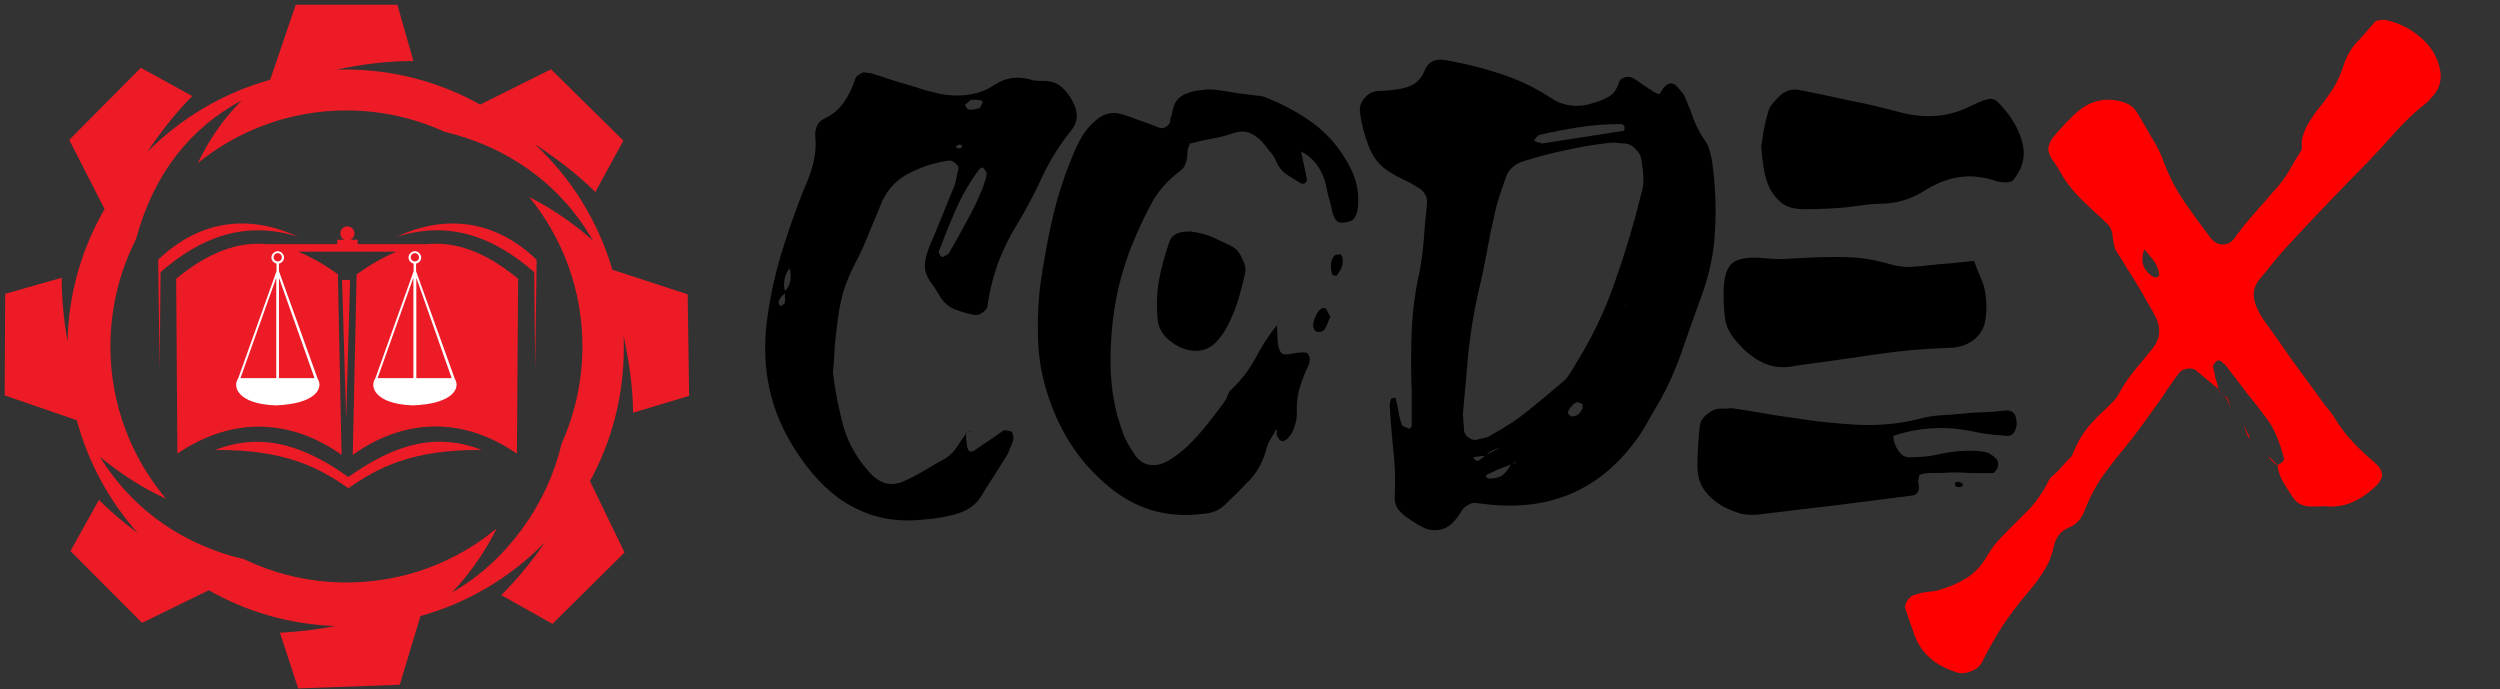 <?xml version="1.0" encoding="UTF-8" standalone="no"?>
<svg
   version="1.1"
   width="272mm"
   height="75mm"
   id="svg26"
   sodipodi:docname="logo_codex_full_favicon.svg"
   inkscape:version="1.1.1 (3bf5ae0d25, 2021-09-20)"
   xmlns:inkscape="http://www.inkscape.org/namespaces/inkscape"
   xmlns:sodipodi="http://sodipodi.sourceforge.net/DTD/sodipodi-0.dtd"
   xmlns="http://www.w3.org/2000/svg"
   xmlns:svg="http://www.w3.org/2000/svg">
  <rect width="100%" height="100%" fill="#333333" stroke="none"/>
  <defs
     id="defs30" />
  <sodipodi:namedview
     id="namedview28"
     pagecolor="#ffffff"
     bordercolor="#666666"
     borderopacity="1.0"
     inkscape:pageshadow="2"
     inkscape:pageopacity="0.0"
     inkscape:pagecheckerboard="0"
     inkscape:document-units="mm"
     showgrid="false"
     inkscape:zoom="1.660455"
     inkscape:cx="514.01575"
     inkscape:cy="141.8286"
     inkscape:window-width="1920"
     inkscape:window-height="1017"
     inkscape:window-x="-8"
     inkscape:window-y="-8"
     inkscape:window-maximized="1"
     inkscape:current-layer="svg26" />
  <svg
     width="272mm"
     height="75mm"
     version="1.1"
     viewBox="0 0 272 75"
     id="svg22">
    <g
       transform="matrix(.265 0 0 .265 -6.831 -8.122)"
       id="g10">
      <path
         class="st0"
         d="m168.007 75.986c-23.1 0-44.3 8.1-61 21.6 4.4-9.2 10.3-18 18-25.7-21 11.2-36.1 29.9-43.4 57-6.7 13.2-10.5 28.2-10.5 44 0 23.8 8.6 45.6 22.8 62.5-9.3-4.2-18.4-10-27.1-17.2 14.4 23.4 36.2 36.7 59.3 42.1 12.7 6.1 26.9 9.5 41.9 9.5 23.5 0 45-8.3 61.7-22.2-4.6 9.3-10.8 18.3-18.3 26.3 22.2-12.7 39-35.8 44.9-61 5.5-12.2 8.6-25.8 8.6-40 0-23.3-8.2-44.6-21.8-61.3 9 4.5 17.7 10.4 26.1 17.8-14.3-24.8-36.9-38.9-60.8-44.6-12.3-5.6-26-8.8-40.4-8.8m-0.6-16.8c20.2 0 39.1 5.2 55.5 14.4l29.1-14.5 29.7 29.3-11.5 21.1c-7.7-7.6-16.1-13.9-24.9-19.7 14.9 13.8 26 31.6 31.9 51.6l30.9 10.1 0.6 41.7-23 6.9c-0.1-10.8-1.7-21.2-3.9-31.5 0.1 1.6 0.1 3.2 0.1 4.9 0 19.8-5 38.5-13.9 54.7l14.2 29.3-29.6 29.3-21-11.8c6.8-6.8 12.7-14.1 18-21.8-13.9 14.3-31.5 24.9-51.2 30.4l-8.5 28.2-41.7 1.5-7.5-22.9c7.7-0.3 15.3-1.3 22.7-2.7-18.8-0.7-36.5-5.9-51.9-14.7l-27.4 13.4-29.4-29.5 11.7-21c5 5 10.3 9.5 15.9 13.6-11.6-13.1-20.3-28.9-25-46.3l-29.6-10.2 0.2-41.7 23.2-6.6c0 8.9 0.9 17.6 2.4 26.2 0.4-19.8 5.9-38.3 15.2-54.4l-14.5-28.4 29.4-29.6 21.1 11.6c-7 7.1-13 14.8-18.4 22.9 13.8-13.9 31.1-24.2 50.4-29.6l10.5-30.8h41.7l6.6 23.1c-10.8 0-21.2 1.4-31.5 3.5h3.4z"
         id="path2" />
      <path
         class="st0"
         d="m166.207 145.586h3.3l-1.6 56.9zm22.4-17.7c18.3-8.6 39.1-8.2 57.5 9.4l-0.6 45.1-0.4-40c-16.6-14.5-34.9-21.4-56.5-14.5zm-40.4 0c-21.7-6.9-40 0.1-56.5 14.5l-0.4 40-0.6-45.1c18.4-17.6 39.2-18 57.5-9.4zm20.6 98.6c16.6-11.7 34.1-19.2 54.7-11.1-28.8-0.2-42.6 7.3-54.7 15.7-12-8.4-25.9-15.9-54.7-15.7 20.6-8 38.1-0.6 54.7 11.1zm-4.3-83.2c-5.5-4-10.9-7.1-16.3-9.3h40.3c-5.3 2.2-10.7 5.3-16.3 9.3l-1.6 74.1c20.1-14.3 44-16.5 67.4-0.5l0.5-71.8c-13.6-11.2-25.7-15.3-37.4-14.2h-28.5v-1.8h-2.9c1-0.5 1.6-1.4 1.6-2.6 0-1.6-1.3-2.9-2.9-2.9s-2.9 1.3-2.9 2.9c0 1.1 0.7 2.1 1.6 2.6h-2.9v1.8h-28.7c-11.7-1.1-23.8 3-37.4 14.2l0.5 71.8c23.4-15.9 47.4-13.7 67.4 0.5z"
         id="path4" />
      <path
         class="st1"
         d="m140.307 144.686v41.2h14.6zm-15.8 41.2h14.7v-41.2zm16.5-50.8c-0.3-0.3-0.7-0.5-1.2-0.5s-0.9 0.2-1.2 0.5-0.5 0.7-0.5 1.2 0.2 0.9 0.5 1.2 0.7 0.5 1.2 0.5 0.9-0.2 1.2-0.5 0.5-0.7 0.5-1.2-0.2-0.9-0.5-1.2zm15.2 51.1c2.4 3.6-0.5 10.3-17.3 10.9-15.6-0.6-17.8-7.7-15.3-11.2l15.7-43.9v-3.1c-0.5-0.1-0.9-0.4-1.3-0.7-0.5-0.5-0.8-1.1-0.8-1.8s0.3-1.4 0.8-1.8c0.5-0.5 1.1-0.8 1.8-0.8s1.4 0.3 1.8 0.8c0.5 0.5 0.8 1.1 0.8 1.8s-0.3 1.4-0.8 1.8c-0.3 0.3-0.8 0.6-1.3 0.7v3.1z"
         id="path6" />
      <path
         class="st1"
         d="m196.707 144.686v41.2h14.5zm-15.9 41.2h14.7v-41.2zm16.5-50.8c-0.3-0.3-0.7-0.5-1.2-0.5s-0.9 0.2-1.2 0.5-0.5 0.7-0.5 1.2 0.2 0.9 0.5 1.2 0.7 0.5 1.2 0.5 0.9-0.2 1.2-0.5 0.5-0.7 0.5-1.2-0.2-0.9-0.5-1.2zm15.2 51.1c2.4 3.6-0.5 10.3-17.3 10.9-15.6-0.6-17.8-7.7-15.3-11.2l15.7-43.9v-3.1c-0.5-0.1-0.9-0.4-1.3-0.7-0.5-0.5-0.8-1.1-0.8-1.8s0.3-1.4 0.8-1.8c0.5-0.5 1.1-0.8 1.8-0.8s1.4 0.3 1.8 0.8c0.5 0.5 0.8 1.1 0.8 1.8s-0.3 1.4-0.8 1.8c-0.3 0.3-0.8 0.6-1.3 0.7v3.1z"
         id="path8" />
    </g>
    <g
       transform="translate(-4.763)"
       id="g18">
      <g
         aria-label="CODEX"
         id="text16"
         style="font-size:66.146px;line-height:1.25;stroke-width:0.265">
        <path
           d="m 109.874,47.168 q 0,0.331 0,0.595 0.066,0.198 0.066,0.529 0.132,1.257 0.926,0.661 0.728,-0.529 1.455,-0.992 0.794,-0.529 1.521,-1.058 0.132,-0.132 0.331,-0.066 0.265,0 0.463,0.066 0.265,0 0.331,0.397 0.132,0.331 0,0.661 -0.132,0.397 -0.331,0.86 -0.132,0.397 -0.331,0.728 -0.728,1.191 -1.455,2.315 -0.728,1.124 -1.455,2.315 -0.529,0.794 -1.521,1.323 -0.926,0.463 -2.051,0.661 -1.124,0.265 -2.249,0.331 -1.124,0.132 -1.984,0.132 -2.249,0 -4.167,-0.661 -1.852,-0.661 -3.44,-1.786 -1.587,-1.191 -2.91,-2.778 -1.323,-1.587 -2.381,-3.44 -3.572,-6.152 -2.381,-13.824 0.529,-3.572 1.587,-6.945 1.058,-3.44 2.447,-6.879 0.595,-1.323 0.926,-2.646 0.331,-1.389 0.198,-2.778 -0.066,-0.529 0.132,-1.058 0.198,-0.595 0.728,-0.86 1.521,-0.728 2.249,-1.852 0.794,-1.124 1.257,-2.58 0.066,-0.265 0.463,-0.463 0.397,-0.265 0.595,-0.198 0.198,0.066 0.397,0.066 0.198,0 0.397,0.066 1.455,0.463 2.844,0.926 1.455,0.397 2.844,0.86 l 1.587,0.397 q 0.992,0.198 1.918,0.198 1.124,0 2.117,-0.265 1.058,-0.265 2.117,-0.992 1.521,-0.926 3.241,-0.595 0.463,0.066 0.794,0.198 0.397,0.066 0.86,0.066 1.587,-0.066 2.381,0.794 0.86,0.794 1.389,2.117 0.397,1.389 -0.397,2.381 -1.918,2.381 -3.175,5.027 -1.191,2.646 -2.712,5.159 -1.323,2.117 -2.183,4.432 -0.794,2.249 -1.124,4.63 -0.066,0.331 -0.529,0.661 -0.463,0.331 -0.86,0.265 -1.058,-0.198 -2.117,-0.595 -0.992,-0.397 -1.587,-1.323 -0.661,-1.124 -1.124,-1.72 -0.397,-0.595 -0.529,-1.191 -0.132,-0.595 0.066,-1.455 0.198,-0.86 0.926,-2.447 l 2.183,-5.358 q 0.132,-0.397 0.198,-0.794 0.066,-0.463 0.198,-0.86 0.132,-0.397 -0.265,-0.728 -0.331,-0.331 -0.661,-0.331 -2.183,0.265 -4.299,1.323 -2.051,0.992 -3.043,3.109 -0.728,1.72 -1.455,3.506 -0.661,1.72 -1.587,3.44 -0.728,1.455 -1.191,2.91 -0.397,1.455 -0.595,2.977 -0.198,1.455 -0.331,2.977 -0.066,1.455 -0.198,2.91 0.397,3.109 1.191,5.953 0.86,2.778 2.977,5.027 1.058,1.058 2.183,1.058 0.794,0 1.587,-0.397 1.124,-0.529 2.117,-1.124 1.058,-0.661 2.183,-1.257 0.794,-0.529 1.257,-1.257 0.463,-0.728 0.992,-1.455 v -0.132 l 0.066,0.066 z m 0.529,-36.314 q -0.198,0.198 -0.397,0.331 -0.132,0.132 -0.265,0.265 0.132,0.132 0.198,0.265 0.066,0.132 0.198,0.198 0.529,0.066 1.124,-0.132 0.132,0 0.198,-0.198 0.132,-0.265 0.198,-0.397 0.066,-0.066 0,-0.132 -0.066,-0.132 -0.132,-0.132 -0.331,-0.066 -0.595,-0.066 -0.265,0 -0.529,0 z m -0.992,4.895 q -0.132,0 -0.198,0 0,-0.066 -0.132,0 -0.661,0.265 0,0.397 0.066,0.066 0.132,0 0.132,-0.066 0.198,-0.132 z m -2.117,12.237 q 0.198,-0.132 0.397,-0.198 0.265,-0.132 0.331,-0.265 0.992,-1.72 1.918,-3.44 0.992,-1.786 1.72,-3.572 0.132,-0.397 0.265,-0.794 0.132,-0.463 0.198,-0.86 0,-0.132 -0.132,-0.265 -0.132,-0.198 -0.265,-0.331 -0.066,-0.066 -0.198,0 -0.132,0.066 -0.198,0.132 -1.587,2.117 -2.58,4.432 -0.992,2.249 -1.852,4.564 0,0.198 0.132,0.331 0.066,0.132 0.132,0.198 0.066,0 0.132,0.066 z m -17.132,3.704 q 0.529,-0.595 0.595,-1.191 0.066,-0.661 -0.066,-1.323 -0.86,1.058 -0.529,2.514 z m -0.463,1.654 q 0.132,-0.132 0.265,-0.198 0.198,-0.132 0.198,-0.265 0.066,-0.265 0,-0.463 0,-0.265 0,-0.529 -0.198,0.198 -0.397,0.397 -0.132,0.198 -0.265,0.463 -0.066,0.132 0,0.331 0.132,0.132 0.198,0.265 z m 20.174,13.692 h 0.198 l 0.463,-0.198 q -0.132,0.132 -0.265,0.132 -0.066,0.066 -0.198,0.066 z"
           style="font-family:Genjiro"
           id="path258" />
        <path
           d="m 143.674,46.639 q -0.331,0.529 -0.661,1.124 -0.331,0.529 -0.463,1.058 -0.529,2.051 -1.852,3.44 -1.257,1.323 -2.646,2.646 -0.992,0.926 -2.381,0.992 -5.424,0.728 -9.723,-2.514 -4.63,-3.572 -6.747,-9.194 -1.257,-3.241 -1.455,-6.482 -0.198,-3.307 0.198,-6.681 0.198,-1.455 0.661,-4.035 0.463,-2.58 1.191,-5.292 0.794,-2.712 1.786,-5.027 0.992,-2.381 2.183,-3.373 1.389,-1.389 3.109,-0.86 1.058,0.331 2.051,0.728 0.992,0.331 1.984,0.728 0.331,0.132 0.661,-0.066 0.331,-0.198 0.463,-0.463 0.066,-0.198 0.066,-0.397 0,-0.198 0.132,-0.397 0.066,-0.331 0.132,-0.595 0.066,-0.331 0.198,-0.661 0.397,-0.794 1.257,-1.124 0.794,-0.331 1.654,-0.397 0.86,-0.132 1.72,0 1.058,0.132 2.117,0.331 1.058,0.132 2.117,0.265 0.331,0 0.86,0.132 2.91,1.124 5.292,2.844 2.381,1.72 3.903,4.498 1.124,1.984 1.058,4.101 0,1.124 -0.397,1.72 -0.331,0.529 -1.455,0.529 -0.397,0 -0.661,-0.397 -0.331,-0.595 -0.397,-1.257 -0.198,-0.728 -0.397,-1.455 -0.132,-0.728 -0.331,-1.455 -0.728,-2.249 -2.58,-3.175 l 0.661,3.109 q -0.265,0.595 -0.728,0.331 -0.794,-0.463 -1.587,-0.992 -0.728,-0.529 -1.124,-1.521 -0.265,-0.595 -0.728,-1.058 -0.397,-0.529 -0.794,-0.992 -0.661,-0.661 -1.389,-0.926 -0.728,-0.265 -1.72,0.066 -1.124,0.397 -2.315,0.595 -1.124,0.198 -2.381,0.529 -0.066,0.265 -0.198,0.529 -0.066,0.265 -0.066,0.595 0,0.529 -0.198,1.058 -0.132,0.463 -0.595,0.794 -2.117,1.587 -3.241,3.77 -1.124,2.117 -2.051,4.432 -1.323,3.373 -1.852,6.813 -0.529,3.44 -0.397,7.011 0.066,0.992 0.198,2.117 0.198,1.124 0.463,2.315 0.331,1.124 0.728,2.249 0.463,1.058 1.058,1.918 0.794,1.389 2.183,1.389 0.992,0 2.117,-0.794 1.191,-0.794 2.183,-1.852 1.058,-1.124 1.918,-2.249 0.926,-1.191 1.455,-1.918 0.265,-0.331 0.397,-0.728 0.132,-0.463 0.463,-0.728 1.587,-1.521 2.58,-3.373 0.992,-1.918 2.315,-3.572 v -0.066 l 0.066,0.066 h -0.066 q 0.066,0.529 0.066,1.058 0,0.463 0.066,0.992 0.132,0.728 0.397,0.992 0.265,0.198 0.992,0.066 0.397,-0.066 0.794,-0.132 0.463,-0.066 0.86,0 0.132,0 0.265,0.198 0.132,0.198 0.132,0.397 0.066,0.331 -0.132,0.794 -0.595,1.257 -0.992,2.58 -0.331,1.257 -0.265,2.646 0,0.728 -0.265,1.455 -0.198,0.728 -0.728,1.257 -0.397,0.397 -0.728,0.265 -0.132,-0.066 -0.265,-0.265 -0.066,-0.198 -0.198,-0.331 z M 133.686,25.207 q 0.132,0 0.331,0 0.198,-0.066 0.397,0 1.191,0.132 2.249,0.595 1.058,0.463 2.117,0.992 0.728,0.397 1.124,1.323 0.463,0.86 0.331,1.587 -0.198,0.926 -0.595,2.381 -0.397,1.455 -1.058,2.844 -0.595,1.323 -1.521,2.315 -0.926,0.926 -2.183,0.926 -1.389,0 -2.712,-0.992 -1.323,-0.992 -1.455,-2.447 -0.198,-2.117 0.132,-4.167 0.397,-2.117 1.124,-4.167 0.265,-1.058 1.72,-1.191 z m 17.132,2.778 q 0.198,0.926 -0.529,1.852 -0.132,0.265 -0.331,0.132 -0.265,0 -0.265,-0.198 -0.331,-1.124 0.198,-1.918 0.132,-0.132 0.331,-0.132 0.198,-0.066 0.397,-0.066 0,0 0.198,0.331 z m -1.323,6.482 q -0.132,0.265 -0.265,0.661 -0.132,0.331 -0.331,0.661 -0.132,0.265 -0.529,0.331 -0.397,0 -0.529,-0.132 -0.265,-0.463 -0.198,-0.728 0.066,-0.331 0.132,-0.595 0.132,-0.265 0.265,-0.529 0.198,-0.397 0.463,-0.529 0.331,-0.198 0.529,0 0.132,0.198 0.463,0.86 z m -5.689,0.728 q 0.132,-0.265 0.132,-0.331 0,0.132 -0.066,0.198 0,0.066 -0.066,0.132 z"
           style="font-family:Genjiro"
           id="path260" />
        <path
           d="m 185.28,10.258 q 0.265,-0.331 0.397,-0.595 0.198,-0.265 0.463,-0.463 0.397,-0.265 0.86,0 0.331,0.331 0.661,0.728 0.331,0.331 0.463,0.728 0.529,1.191 0.926,2.381 0.463,1.191 1.257,2.315 0.331,0.463 0.463,1.058 0.198,0.595 0.265,1.124 0.529,3.77 0.331,7.342 -0.132,3.572 -1.389,7.078 -1.058,2.91 -2.051,5.755 -0.926,2.844 -2.381,5.556 -0.728,1.257 -1.455,2.514 -0.661,1.257 -1.521,2.381 -6.019,7.937 -16.272,6.681 -0.331,-0.066 -0.661,-0.066 -0.265,-0.066 -0.595,-0.066 -0.926,0.265 -1.323,0.992 -0.397,0.661 -0.926,1.191 -0.794,0.794 -1.918,0.794 -0.794,0 -1.455,-0.397 -0.397,-0.198 -0.794,-0.463 -0.397,-0.265 -0.794,-0.529 -0.661,-0.463 -1.058,-1.058 -0.331,-0.595 -0.265,-1.323 0.132,-2.381 -0.132,-4.762 -0.265,-2.447 -0.397,-4.829 0,-0.265 0,-0.463 0.066,-0.198 0.132,-0.463 0.529,-0.265 0.529,0.066 0.066,0.331 0.132,0.529 0.132,0.529 0.198,1.124 0.132,0.595 0.331,1.124 0.066,0.132 0.265,0.198 0.265,0.066 0.463,0.198 0.066,0 0.198,-0.066 0.132,-0.132 0.132,-0.265 V 42.67 q -0.132,-3.373 0,-6.615 0.132,-3.307 0.86,-6.548 0.331,-1.786 0.463,-3.572 0.132,-1.852 0.331,-3.704 0.132,-1.257 -1.124,-1.918 -0.728,-0.463 -1.455,-0.794 -0.728,-0.331 -1.455,-0.794 -1.587,-0.926 -2.315,-2.844 -0.728,-1.918 -0.926,-3.638 -0.132,-0.794 0.397,-1.455 0.529,-0.728 1.323,-0.86 0.529,-0.066 1.124,-0.066 0.595,-0.066 1.124,-0.132 1.124,-0.132 1.918,-0.595 0.794,-0.529 1.191,-1.587 0.595,-1.323 2.315,-0.992 2.977,0.529 5.821,1.455 2.91,0.926 5.556,2.646 1.257,0.86 2.778,0.86 0.926,0 1.654,-0.265 1.058,-0.265 1.852,-0.728 0.794,-0.463 1.124,-1.587 0.132,-0.397 0.661,-0.529 0.595,-0.132 0.926,0.132 0.463,0.265 0.794,0.529 0.397,0.265 0.794,0.529 0.331,0.198 0.595,0.397 0.265,0.132 0.595,0.265 z m -3.836,3.969 q 0.066,-0.066 0.066,-0.198 0,-0.132 0,-0.265 -0.132,-0.265 -0.397,-0.265 -2.315,0 -4.498,0.331 -2.117,0.331 -4.432,0.86 -0.132,0.066 -0.265,0.265 -0.132,0.198 -0.265,0.331 0.198,0.132 0.397,0.198 0.265,0 0.463,0.132 z m -17.529,30.824 q 0.066,0.463 0.066,0.926 0.066,0.397 0.066,0.86 0.066,0.463 0.529,0.794 0.463,0.331 0.926,0.198 0.397,-0.132 0.86,-0.198 0.463,-0.132 0.794,-0.397 2.117,-1.124 3.903,-2.58 1.786,-1.455 3.572,-2.977 0.529,-0.397 0.86,-0.926 0.397,-0.595 0.728,-1.191 2.646,-4.233 4.233,-8.864 1.654,-4.63 2.844,-9.459 0.331,-0.992 0.265,-1.984 -0.066,-1.058 -0.265,-2.117 -0.132,-0.529 -0.661,-0.992 -0.463,-0.463 -0.992,-0.529 -0.463,0 -0.926,-0.066 -0.397,-0.066 -0.926,0 -2.381,0.265 -4.696,0.794 -2.249,0.463 -4.564,1.191 -1.455,0.463 -1.918,1.72 -0.331,0.926 -0.661,1.918 -0.331,0.992 -0.529,1.918 -0.529,2.249 -0.926,4.498 -0.397,2.183 -0.926,4.366 -0.728,3.241 -1.058,6.482 -0.265,3.241 -0.595,6.615 z M 181.576,33.542 q 0.066,-0.132 0.066,-0.198 0,-0.066 0.066,-0.198 -0.066,0 -0.066,0.132 -0.066,0.066 -0.066,0.265 z m -5.821,11.774 q 0.86,0 1.191,-0.926 v -0.265 -0.132 q -0.198,-0.132 -0.397,-0.198 -0.198,-0.066 -0.331,0 -0.463,0.265 -0.794,0.86 -0.132,0.265 0,0.397 0.066,0.132 0.331,0.265 z m -9.26,4.167 q 0.397,-0.198 0.728,-0.397 0.397,-0.198 0.794,-0.331 -0.926,0.132 -1.521,0.728 z m -0.198,0.132 q -0.529,0 -0.728,0.066 -0.794,0 -0.265,0.397 0.265,0.132 0.397,0 0.132,-0.132 0.265,-0.198 0.198,-0.132 0.331,-0.265 z m 3.043,0.794 h 0.198 l 0.198,-0.198 z m -2.844,1.257 q -0.066,0 -0.066,0.132 0,0.066 0.066,0.132 0.198,0.198 0.397,0.132 0.86,0 1.389,-0.397 0.529,-0.463 0.86,-1.124 -0.728,0.265 -1.389,0.529 -0.595,0.265 -1.257,0.595 z"
           style="font-family:Genjiro"
           id="path262" />
        <path
           d="m 196.392,15.881 q 0.132,-0.794 0.265,-1.72 0.198,-0.992 0.463,-1.918 0.132,-0.529 0.463,-0.926 0.331,-0.397 0.661,-0.728 0.992,-1.058 2.315,-0.794 2.712,0.529 5.358,1.124 2.712,0.529 5.424,1.257 1.587,0.463 3.307,0.463 2.381,0 4.564,-1.124 0.463,-0.198 0.86,-0.397 0.463,-0.198 0.992,-0.331 0.463,-0.132 0.926,0.198 1.058,0.992 1.786,2.183 0.728,1.124 1.058,2.514 0.463,1.984 -0.926,3.77 -0.198,0.397 -0.86,0.397 -0.331,0 -0.728,-0.066 -0.397,-0.066 -0.728,-0.198 -1.323,-0.397 -2.514,-0.397 -2.381,0 -4.763,1.455 -2.249,1.455 -4.696,1.521 -0.992,0 -1.984,0.132 -0.992,0.132 -2.051,0.265 -2.183,0.198 -4.498,0.198 -1.521,0 -2.381,-0.595 -0.86,-0.661 -1.389,-1.654 -0.463,-0.992 -0.661,-2.183 -0.198,-1.257 -0.265,-2.447 z m 23.151,12.502 q 0.397,1.124 0.728,1.852 0.331,0.728 0.463,1.455 0.265,1.389 0.066,2.977 -0.198,1.521 -1.389,2.381 -1.124,0.794 -2.58,0.794 -4.101,0.132 -8.07,0.728 -3.969,0.595 -7.938,1.124 -0.198,0.066 -0.529,0.066 -1.918,0.463 -3.506,-0.198 -1.521,-0.661 -2.778,-2.051 -1.257,-1.323 -1.521,-2.58 -0.198,-1.323 -0.198,-3.043 0,-2.249 0.794,-3.109 0.794,-0.86 3.109,-0.728 1.257,0.132 2.514,0.132 1.257,-0.066 2.514,-0.132 2.315,-0.132 4.564,-0.066 2.249,0.066 4.498,0.728 1.124,0.331 2.249,0.331 1.124,-0.066 2.249,-0.198 1.124,-0.132 2.249,-0.198 1.191,-0.132 2.514,-0.265 z m -5.953,23.283 q -0.066,0.397 -0.132,0.661 0,0.198 0.066,0.463 0.132,0.992 -0.728,1.124 -4.167,0.529 -8.268,1.058 -4.101,0.463 -8.268,0.992 -1.058,0.132 -2.051,-0.066 -0.926,-0.265 -1.852,-0.728 -1.323,-0.728 -2.117,-1.786 -0.794,-1.058 -0.794,-2.646 0,-1.124 0.066,-2.249 0.066,-1.124 0.198,-2.249 0.132,-0.661 0.794,-1.191 0.728,-0.595 1.455,-0.595 0.397,0 0.728,0 0.397,-0.066 0.794,0 2.249,0.331 4.432,0.728 2.249,0.331 4.564,0.661 1.389,0.132 2.778,0.265 1.455,0.132 2.844,0.132 2.844,0 5.424,-0.661 1.191,-0.331 2.447,-0.397 1.257,-0.066 2.58,-0.198 1.124,-0.132 2.249,-0.132 1.124,-0.066 2.249,-0.198 0.926,0 1.058,0.86 0.198,0.728 -0.132,1.389 -0.066,0.198 -0.331,0.397 -0.265,0.132 -0.463,0.132 -0.728,-0.066 -1.521,-0.132 -0.728,-0.066 -1.455,-0.198 -1.124,-0.265 -2.183,-0.397 -0.992,-0.132 -2.117,-0.132 -2.646,0 -5.159,0.86 0.066,0.926 0.595,1.654 0.529,0.728 1.257,0.661 1.323,0 2.514,-0.198 1.389,-0.331 2.778,-0.463 1.389,-0.132 2.778,0.066 0.331,0.066 0.661,0.265 0.331,0.198 0.595,0.463 0.331,0.331 0.198,0.926 -0.066,0.198 -0.265,0.463 -0.132,0.198 -0.331,0.198 -1.124,0 -2.249,0 -1.124,-0.066 -2.249,-0.066 -0.926,0.066 -1.786,0.066 -0.86,-0.066 -1.654,0.198 z m 4.763,1.058 q -0.066,0.066 -0.132,0.198 -0.066,0.066 -0.198,0.066 -0.132,0 -0.265,0 -0.132,0 -0.198,-0.066 -0.331,-0.595 0.463,-0.463 0.132,0.066 0.331,0.265 z"
           style="font-family:Genjiro"
           id="path264" />
        <path
           d="m 255.196,15.286 q 0.198,-0.926 0.595,-1.654 0.463,-0.794 0.992,-1.521 0.926,-1.124 1.72,-2.315 0.794,-1.257 1.257,-2.712 0.463,-1.455 1.455,-2.514 0.992,-1.058 1.918,-2.183 0.132,-0.132 0.529,-0.198 0.397,-0.066 0.728,0 2.117,0.463 3.77,1.918 1.72,1.455 2.117,3.638 0.198,1.455 -0.661,2.514 -0.198,0.265 -0.463,0.529 -0.198,0.265 -0.463,0.463 -1.786,1.389 -3.307,3.109 -1.455,1.654 -3.043,3.307 -4.432,4.498 -8.665,9.062 -0.86,0.926 -1.654,1.918 -0.728,0.926 -1.521,1.852 -0.529,0.728 -0.529,1.521 0,0.728 0.331,1.455 0.198,0.397 0.397,0.794 0.265,0.397 0.529,0.794 1.455,1.984 2.844,4.035 1.455,1.984 2.91,3.969 0.463,0.661 0.926,1.257 0.529,0.595 0.926,1.257 0.86,1.389 1.918,2.514 1.058,1.124 2.315,2.183 0.794,0.661 0.86,1.323 0.066,0.661 -0.992,1.587 -1.058,0.926 -2.249,1.455 -1.191,0.529 -2.646,0.463 -0.463,-0.066 -0.926,0 -0.397,0 -0.926,0 -1.257,0 -1.918,-0.926 -0.529,-0.794 -1.058,-1.654 -0.529,-0.86 -0.661,-1.918 h -0.066 q -0.529,-0.397 -0.926,-0.926 h 0.066 l 0.926,0.926 q 0.265,-0.132 0.529,-0.331 0.265,-0.265 0.132,-0.595 -0.331,-1.257 -0.794,-2.315 -0.463,-1.124 -1.257,-2.117 -0.926,-1.257 -1.918,-2.447 -0.926,-1.257 -1.918,-2.514 -0.331,-0.529 -0.926,-0.992 -0.066,-0.066 -0.198,-0.066 -0.132,-0.066 -0.198,0 -0.132,0.132 -0.331,0.331 -0.132,0.132 -0.132,0.265 0.132,0.661 0.265,1.323 0.198,0.595 0.331,1.191 v 0.066 q 0.265,0.265 0.463,0.529 0.265,0.198 0.529,0.397 l -0.066,0.066 -0.926,-0.926 v -0.132 l -2.381,-1.984 q -0.265,-0.265 -0.728,-0.265 -0.86,0 -1.257,0.595 -0.595,0.794 -1.191,1.654 -0.529,0.86 -1.124,1.654 -0.86,1.191 -1.72,2.381 -0.86,1.191 -1.786,2.315 -1.323,1.587 -2.514,3.241 -1.124,1.654 -1.852,3.572 -0.529,1.455 -1.786,1.918 -1.257,0.529 -1.587,2.051 -0.331,1.521 -1.124,2.712 -0.728,1.191 -1.72,2.315 -1.521,1.786 -2.712,3.572 -1.191,1.852 -2.249,3.969 -0.397,0.728 -1.191,0.992 -0.794,0.331 -1.521,0.132 -1.455,-0.463 -2.381,-1.124 -0.926,-0.661 -1.521,-1.521 -0.595,-0.86 -0.926,-1.984 -0.397,-1.058 -0.794,-2.315 -0.132,-0.331 0.198,-0.86 0.331,-0.463 0.661,-0.595 0.265,-0.066 0.463,-0.132 0.198,-0.066 0.397,-0.132 0.463,-0.066 0.926,-0.132 0.397,0 0.86,-0.132 1.72,-0.463 3.109,-1.323 1.323,-0.794 2.249,-2.381 0.463,-0.794 1.058,-1.521 0.595,-0.661 1.257,-1.323 1.191,-1.191 2.381,-2.381 1.124,-1.257 1.918,-2.778 0.198,-0.529 0.661,-0.86 0.463,-0.397 0.794,-0.794 0.397,-0.463 0.794,-0.86 0.463,-0.397 0.595,-0.926 0.595,-1.389 1.455,-2.514 0.926,-1.124 2.051,-2.117 0.397,-0.397 0.794,-0.794 0.397,-0.397 0.661,-0.926 0.728,-1.323 1.654,-2.447 0.926,-1.124 1.852,-2.249 1.323,-1.521 0.529,-3.373 -0.463,-0.926 -0.992,-1.786 -0.463,-0.86 -0.992,-1.72 -0.595,-0.992 -1.191,-1.918 -0.595,-0.992 -1.191,-1.918 -0.198,-0.331 -0.265,-0.728 -0.066,-0.397 -0.132,-0.794 0,-0.397 -0.132,-0.728 -0.132,-0.397 -0.463,-0.728 -0.529,-0.529 -1.124,-1.058 -0.595,-0.529 -1.124,-1.058 -0.86,-0.794 -1.587,-1.654 -0.728,-0.86 -1.257,-1.852 -0.595,-0.992 -0.992,-1.521 -0.331,-0.595 -0.331,-1.058 0.066,-0.529 0.463,-1.124 0.463,-0.595 1.455,-1.654 0.397,-0.397 0.794,-0.794 0.397,-0.397 0.86,-0.728 1.654,-1.257 3.836,-0.926 0.728,0.132 1.257,0.397 0.595,0.265 0.992,0.926 0.794,1.323 1.587,2.712 0.86,1.323 1.389,2.844 0.86,2.249 2.183,4.167 1.323,1.918 2.778,3.836 0.595,0.794 1.389,0.794 0.794,0 1.257,-0.661 0.992,-1.389 2.117,-2.646 1.124,-1.257 2.249,-2.58 0.926,-0.992 1.587,-2.117 0.661,-1.191 1.389,-2.315 z m -17.132,11.84 q -0.728,1.984 1.058,3.043 0.066,0 0.198,0 0.132,0 0.198,-0.066 0.265,-0.132 0.132,-0.397 -0.132,-0.794 -0.595,-1.389 -0.463,-0.595 -0.992,-1.191 z m 9.459,17.396 q 0,-0.066 -0.066,-0.265 -0.066,-0.132 -0.198,-0.331 -0.066,-0.198 -0.198,-0.529 l 0.066,-0.066 z m 1.389,1.654 q 0.198,0.463 0.265,0.728 0.132,0.265 0.265,0.463 0.066,0.265 0.132,0.397 -0.066,0 -0.331,-0.463 -0.198,-0.529 -0.331,-1.124 z"
           style="fill:#ff0000"
           id="path266" />
      </g>
    </g>
    <style
       type="text/css"
       id="style20">.st0{fill-rule:evenodd;clip-rule:evenodd;fill:#ED1B25;}
	.st1{fill-rule:evenodd;clip-rule:evenodd;fill:#FFFFFF;}</style>
  </svg>
  <style
     id="style24">@media (prefers-color-scheme: light) { :root { filter: none; } }
</style>
</svg>
